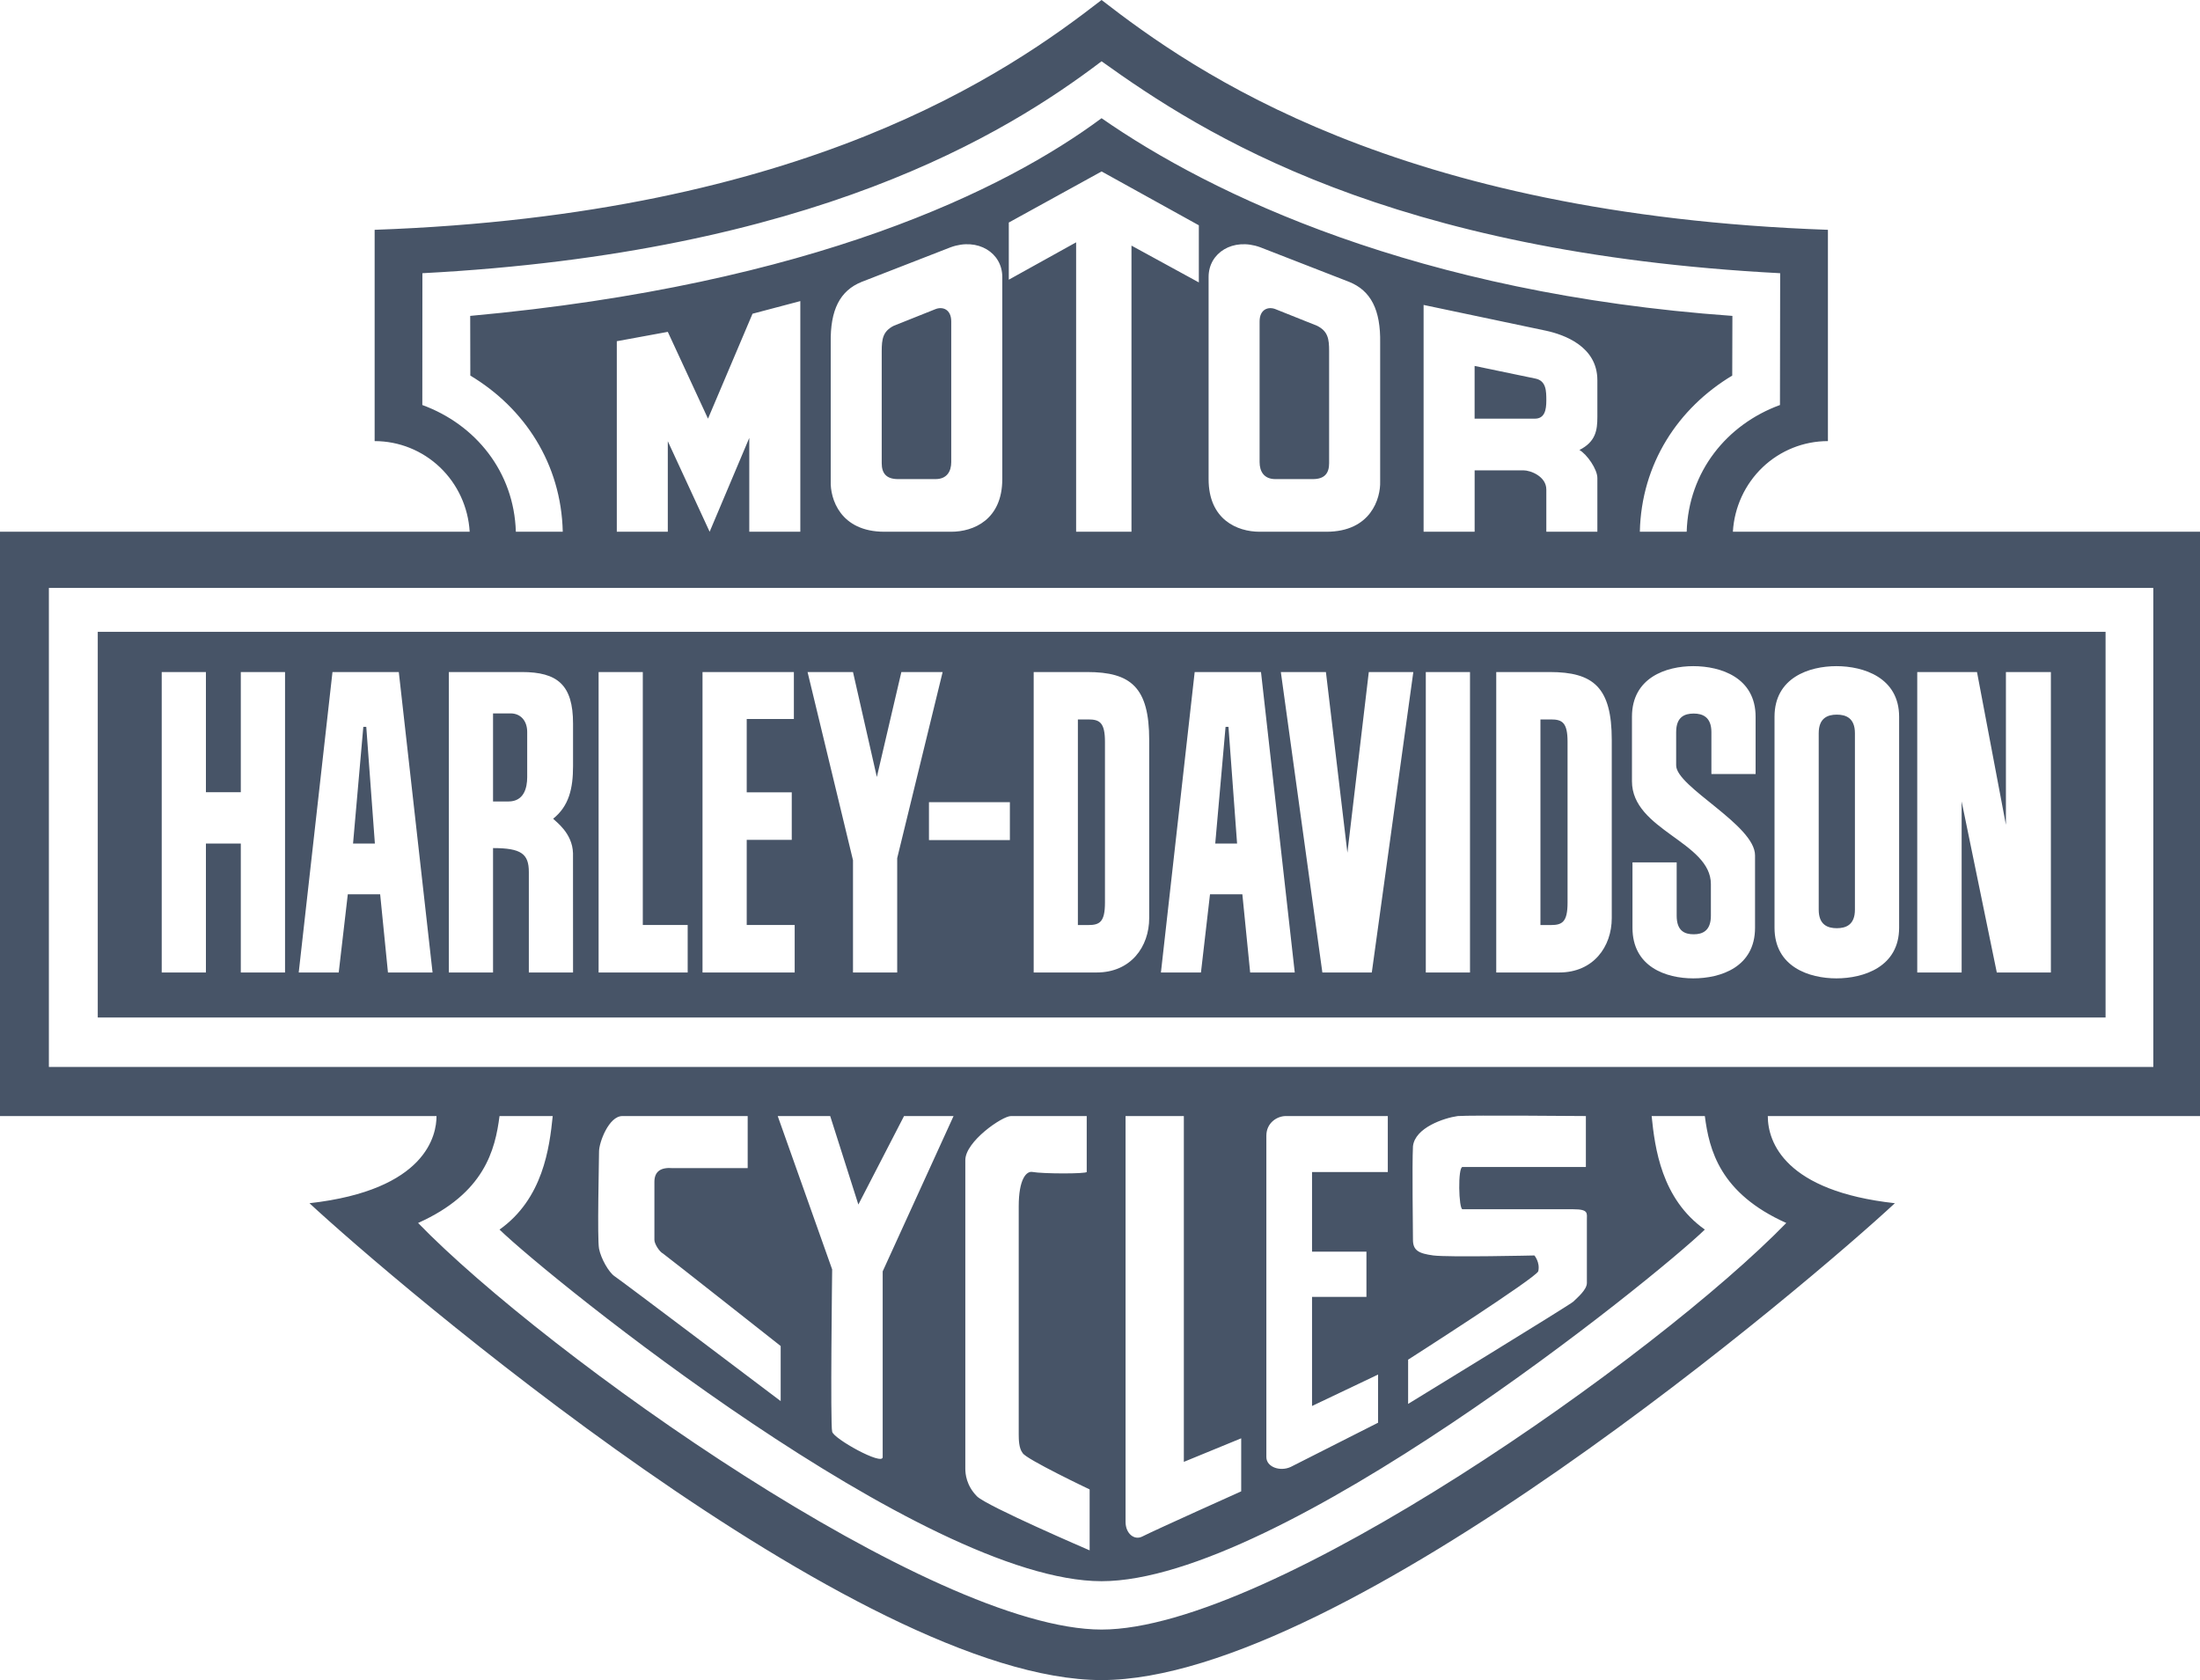 <svg width="55" height="42" viewBox="0 0 55 42" fill="none" xmlns="http://www.w3.org/2000/svg">
<path fill-rule="evenodd" clip-rule="evenodd" d="M55 13.293H43.322C43.358 12.68 43.624 12.104 44.065 11.682C44.507 11.261 45.091 11.027 45.698 11.027V5.745C34.911 5.363 29.863 1.801 27.539 0C25.216 1.801 20.153 5.363 9.366 5.745V11.027C9.973 11.027 10.557 11.261 10.999 11.682C11.441 12.104 11.706 12.68 11.742 13.293H0V27.9H10.913C10.913 28.366 10.669 29.749 7.737 30.079C9.746 31.947 21.458 42 27.539 42C33.62 42 45.363 31.947 47.372 30.079C44.63 29.776 44.195 28.559 44.195 27.9H55L55 13.293ZM10.558 10.125L10.56 6.83C20.322 6.318 25.139 3.354 27.539 1.532C30.113 3.379 34.742 6.318 44.504 6.83L44.499 10.125C43.171 10.61 42.212 11.792 42.167 13.293H40.996C41.034 11.594 41.952 10.201 43.306 9.389L43.31 7.897C35.427 7.335 30.28 4.863 27.539 2.955C25.145 4.733 20.333 7.115 11.755 7.897L11.758 9.389C13.113 10.201 14.03 11.594 14.069 13.293H12.896C12.852 11.792 11.886 10.61 10.558 10.125ZM39.934 11.95V13.293H38.658V12.238C38.658 11.909 38.264 11.758 38.088 11.758H36.866V13.293H35.59V7.623L38.658 8.269C39.092 8.365 39.934 8.653 39.934 9.505V10.425C39.934 10.755 39.893 11.043 39.486 11.249C39.676 11.359 39.934 11.73 39.934 11.95ZM34.504 8.571V12.032C34.518 12.458 34.273 13.293 33.16 13.293H31.491C30.934 13.293 30.215 12.993 30.215 11.977V6.923C30.215 6.319 30.826 5.934 31.505 6.181L33.73 7.047C34.273 7.266 34.518 7.747 34.504 8.571ZM25.22 6.992V5.563L27.54 4.286L29.971 5.632V7.06L28.287 6.14V13.293H26.903V6.058L25.22 6.992ZM25.057 6.923V11.977C25.057 12.993 24.337 13.293 23.781 13.293H22.111C20.998 13.293 20.754 12.458 20.768 12.032V8.571C20.754 7.747 20.998 7.266 21.541 7.047L23.767 6.181C24.446 5.934 25.057 6.319 25.057 6.923ZM17.741 13.293L16.695 11.03V13.293H15.42V8.53L16.695 8.296L17.7 10.466L18.813 7.843L20.008 7.527V13.293H18.732V10.947L17.741 13.293ZM44.657 30.573C41.454 33.869 31.774 40.737 27.539 40.737C23.304 40.737 13.655 33.869 10.452 30.573C12.108 29.832 12.379 28.751 12.488 27.9H13.818C13.737 28.697 13.574 29.969 12.488 30.738C13.737 31.947 23.087 39.528 27.539 39.528C31.991 39.528 41.372 31.947 42.621 30.738C41.535 29.969 41.372 28.697 41.291 27.9H42.621C42.73 28.751 43.001 29.832 44.657 30.573ZM16.579 31.34C16.652 31.389 19.517 33.649 19.517 33.649V35.026C19.517 35.026 15.486 31.979 15.365 31.905C15.219 31.806 15.024 31.463 14.976 31.217C14.928 30.971 14.976 29.005 14.976 28.784C14.976 28.563 15.219 27.9 15.559 27.9H18.692V29.202H16.822C16.53 29.177 16.36 29.275 16.36 29.546V30.995C16.36 31.094 16.482 31.29 16.579 31.34ZM19.443 27.9H20.755L21.459 30.112L22.601 27.9H23.839L22.067 31.783V36.427C22.067 36.648 20.828 35.96 20.804 35.788C20.755 35.616 20.804 31.734 20.804 31.734L19.443 27.9ZM25.566 36.324C25.639 36.472 27.241 37.234 27.241 37.234V38.757C27.241 38.757 24.667 37.651 24.424 37.406C24.157 37.136 24.133 36.841 24.133 36.718V29.002C24.133 28.535 25.056 27.9 25.274 27.9H27.168V29.297C27.168 29.346 26.076 29.346 25.808 29.297C25.663 29.272 25.468 29.469 25.468 30.157V35.858C25.469 35.98 25.469 36.202 25.566 36.324ZM31.03 35.956V37.282C31.03 37.282 28.892 38.241 28.553 38.413C28.358 38.511 28.139 38.339 28.139 38.045V27.9H29.596V36.545L31.03 35.956ZM34.161 31.29V32.42H32.801V35.148L34.452 34.362V35.566L32.267 36.672C31.999 36.795 31.659 36.672 31.659 36.426V28.39C31.659 28.071 31.926 27.9 32.145 27.9H34.695V29.3H32.801V31.29H34.161ZM38.36 31.385C38.36 31.385 36.223 31.434 35.834 31.385C35.47 31.336 35.324 31.262 35.324 30.992C35.324 30.746 35.3 29.125 35.324 28.657C35.373 28.191 36.101 27.948 36.442 27.9C36.757 27.875 39.647 27.9 39.647 27.9V29.173H36.563C36.442 29.173 36.466 30.23 36.563 30.23H39.332C39.72 30.23 39.672 30.328 39.672 30.5V32.073C39.672 32.245 39.429 32.442 39.332 32.54C39.259 32.614 35.203 35.096 35.203 35.096V33.99C35.203 33.99 38.433 31.925 38.457 31.778C38.506 31.557 38.36 31.385 38.36 31.385ZM53.833 26.673H1.222V14.697H53.833V26.673ZM22.342 8.145L23.374 7.733C23.564 7.651 23.781 7.733 23.781 8.035V11.551C23.781 11.785 23.672 11.977 23.387 11.977H22.451C22.152 11.977 22.043 11.826 22.043 11.579V8.777C22.044 8.475 22.071 8.283 22.342 8.145ZM33.228 8.777V11.579C33.228 11.826 33.12 11.977 32.821 11.977H31.884C31.599 11.977 31.49 11.785 31.49 11.551V8.035C31.49 7.733 31.707 7.651 31.898 7.733L32.929 8.145C33.201 8.283 33.228 8.475 33.228 8.777ZM38.386 9.464C38.658 9.519 38.658 9.78 38.658 10.013C38.658 10.247 38.617 10.466 38.372 10.466H36.865V9.148L38.386 9.464ZM2.444 15.795V25.437H52.639V15.795H2.444ZM7.126 24.311H6.02V21.087H5.148V24.311H4.043V16.8H5.148V19.804H6.02V16.8H7.126V24.311ZM9.699 24.311L9.504 22.357H8.695L8.468 24.311H7.468L8.312 16.8H9.97L10.814 24.311H9.699ZM14.326 19.152C14.326 19.711 14.225 20.149 13.829 20.467C13.886 20.534 14.312 20.821 14.325 21.33L14.326 24.311H13.221L13.221 21.799C13.221 21.345 13.031 21.201 12.326 21.201V24.311H11.221V16.8H13.047C13.933 16.8 14.326 17.117 14.326 18.087L14.326 19.152ZM17.192 24.311H14.965V16.8H16.07V23.124H17.192V24.311ZM19.867 24.311H17.563V16.8H19.847V17.974H18.668V19.808H19.794V20.995H18.668V23.123H19.867V24.311ZM22.43 24.311H21.325V21.505L20.189 16.8H21.325L21.921 19.424L22.534 16.8H23.566L22.43 21.452V24.311ZM25.247 21.001H23.224V20.053H25.247V21.001ZM28.73 22.95C28.73 23.667 28.271 24.311 27.416 24.311H25.842V16.8H27.177C28.271 16.8 28.73 17.18 28.73 18.499L28.73 22.95ZM31.254 24.311L31.059 22.357H30.25L30.024 24.311H29.023L29.867 16.8H31.525L32.369 24.311H31.254ZM34.295 24.311H33.059L32.021 16.8H33.148L33.685 21.317L34.22 16.8H35.333L34.295 24.311ZM36.75 24.311H35.645V16.8H36.75V24.311ZM40.294 22.95C40.294 23.667 39.835 24.311 38.98 24.311H37.406V16.8H38.74C39.835 16.8 40.294 17.18 40.294 18.499L40.294 22.95ZM43.89 19.35H42.785V18.302C42.785 17.922 42.562 17.838 42.343 17.838C42.114 17.838 41.904 17.922 41.904 18.302V19.134C41.904 19.672 43.876 20.623 43.876 21.383V23.193C43.876 24.174 43.02 24.458 42.332 24.458C41.655 24.458 40.812 24.174 40.812 23.193V21.559H41.917V22.892C41.917 23.271 42.114 23.356 42.343 23.356C42.562 23.356 42.772 23.271 42.772 22.892V22.101C42.772 21.046 40.799 20.754 40.799 19.53V17.919C40.799 16.938 41.655 16.653 42.332 16.653C43.02 16.653 43.89 16.938 43.89 17.919V19.35ZM47.478 23.192C47.478 24.173 46.588 24.458 45.91 24.458C45.232 24.458 44.363 24.173 44.363 23.192V17.919C44.363 16.938 45.232 16.653 45.91 16.653C46.588 16.653 47.478 16.938 47.478 17.919V23.192ZM51.272 24.311H49.92L49.041 20.035V24.311H47.931V16.8H49.425L50.148 20.619V16.8H51.272L51.272 24.311ZM8.826 21.088L9.083 18.171H9.157L9.372 21.088H8.826ZM12.326 17.834H12.763C13.013 17.834 13.18 18.015 13.18 18.3V19.427C13.18 19.701 13.096 20.036 12.711 20.036H12.326V17.834ZM26.947 17.985H27.207C27.489 17.985 27.624 18.059 27.624 18.544V22.566C27.624 23.052 27.489 23.125 27.207 23.125H26.947V17.985ZM30.381 21.088L30.639 18.171H30.712L30.927 21.088H30.381ZM38.511 17.985H38.772C39.053 17.985 39.189 18.059 39.189 18.544V22.566C39.189 23.052 39.053 23.125 38.772 23.125H38.511V17.985ZM45.468 22.741V18.329C45.468 17.95 45.691 17.865 45.92 17.865C46.149 17.865 46.373 17.95 46.373 18.329V22.741C46.373 23.12 46.149 23.204 45.92 23.204C45.691 23.204 45.468 23.12 45.468 22.741Z" fill="#475467"/>
</svg>
